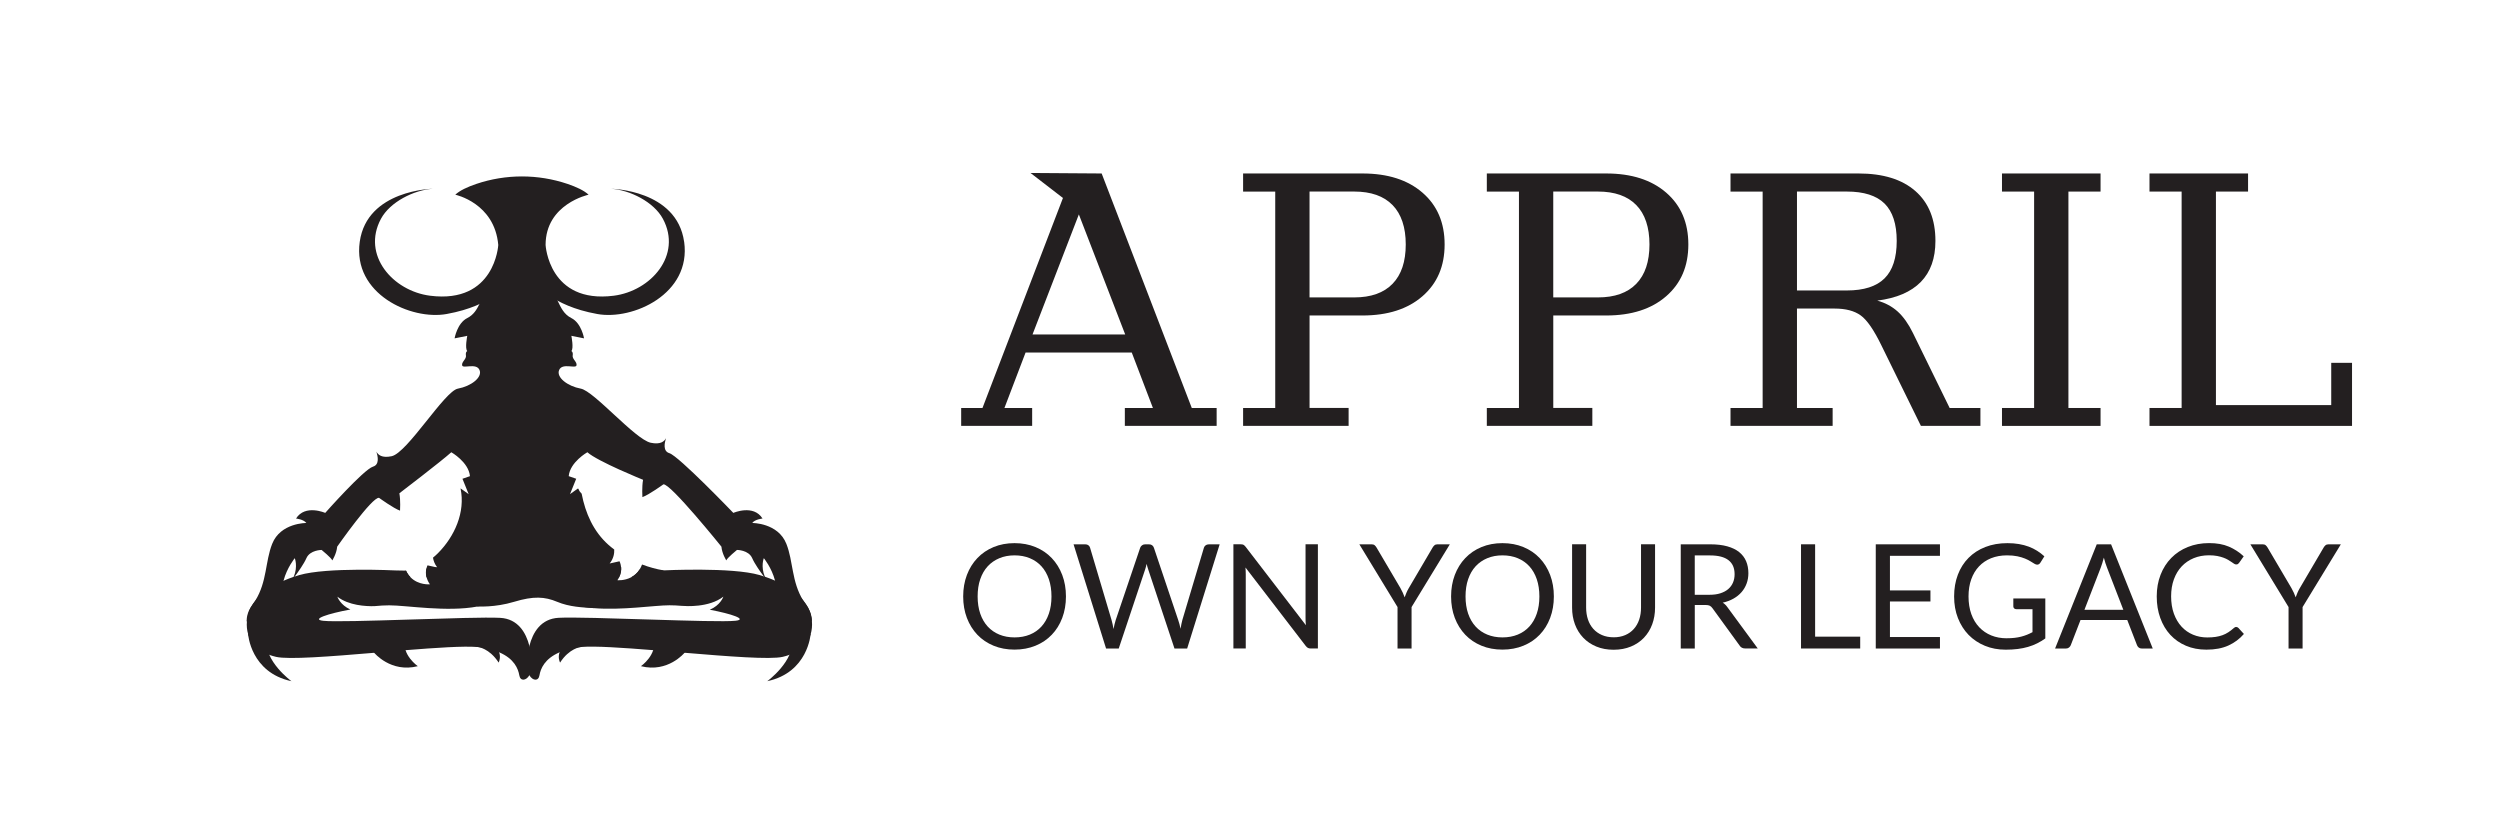 <svg viewBox="0 0 1083 360" version="1.1" xmlns="http://www.w3.org/2000/svg" id="Layer_1">
  
  <defs>
    <style>
      .st0 {
        fill: #231f20;
      }

      .st1 {
        isolation: isolate;
      }
    </style>
  </defs>
  <g>
    <path d="M287.42,247.08c.45,1.44.37,1.47.66,2.97h-14.64c1.32-.7,2.62-1.76,3.65-3.38.4-.62.75-1.33,1.05-2.13,3.13,1.18,6.28,2.04,9.24,2.53h.04Z" class="st0"></path>
    <path d="M175.9,247.24c.54,1.14,1.19,2.07,1.93,2.81h-12.85c.4-.44.83-.86,1.24-1.29,3.3-.26,6.55-.71,9.68-1.52Z" class="st0"></path>
    <path d="M351.76,269.22s-.02,0-.05-.04c-.91-.66-14.47-10.6-15.71-16.57-.08-.37-.15-.72-.25-1.07-1.46-5.62-4.86-9.75-4.86-9.75,0,0-1.42,3.54.44,8.04.17.42.37.85.61,1.29-.08-.1-.49-.63-1.08-1.43-1.45-1.94-3.94-5.44-5.01-7.9-1.56-3.56-6.59-3.56-6.59-3.56,0,0-4.34,3.54-4.62,4.54,0,0-1.84-2.84-2.12-5.96,0,0-22.17-27.55-25.14-26.99,0,0-6.25,4.54-9.09,5.54,0,0-.28-4.4.29-7.51,0,0-19.73-7.97-24.13-11.94,0,0-7.52,4.26-8.08,10.36l3.25,1.13-2.69,6.66,3.48-2.47s.08.12.23.33c.2.59.55,1.16,1.11,1.7.08.08.14.15.22.22,1.64,8.55,5.14,16.41,11.61,22.18.8.71,1.64,1.39,2.51,2.04.08,1.63-.25,3.87-1.98,6.04l4.26-.95s.55.99.68,2.53c.11,1.19-.03,2.73-.88,4.39h-83.42c-.39-1.53-.26-2.86-.03-3.78.21-.87.49-1.38.49-1.38l3.75.84.51.12c-.04-.05-.09-.11-.12-.16-1.09-1.42-1.58-2.85-1.77-4.13.74-.6,1.46-1.25,2.16-1.95,7.22-7.25,11.92-17.79,9.78-27.98.02-.03.03-.05.03-.05l3.48,2.47-2.69-6.66,3.25-1.13c-.56-6.1-8.08-10.36-8.08-10.36-4.4,3.97-22.5,17.78-22.5,17.78.57,3.12.29,7.52.29,7.52-2.85-1.01-9.09-5.55-9.09-5.55-2.96-.56-18.14,21.15-18.14,21.15-.28,3.13-2.12,5.96-2.12,5.96-.28-1.01-4.62-4.54-4.62-4.54,0,0-5.03,0-6.59,3.56-1.07,2.45-3.56,5.95-5.01,7.9-.59.8-1.01,1.33-1.08,1.43.24-.43.44-.87.61-1.29,1.87-4.51.44-8.04.44-8.04,0,0-3.4,4.13-4.86,9.75h0c-.09.37-.17.71-.25,1.07-1.24,5.96-14.72,15.85-15.7,16.56h0l-.06.05c0-2.24.66-4.4,1.85-6.26,0-.02,0-.03.03-.03.16-.26.33-.5.52-.75.5-.66.96-1.33,1.37-2h0c5.12-8.25,4.28-16.94,7.31-24.59,3.61-9.15,14.79-9.04,14.79-9.04-1.17-1.6-4.46-1.93-4.46-1.93,3.94-6.28,12.65-2.44,12.65-2.44,0,0,16.65-18.81,20.7-20.04,2.9-.87,2.09-4.47,1.47-6.51.65,1.32,2.31,2.92,6.62,1.99,6.82-1.5,22.92-28.21,28.67-29.27,5.76-1.06,10.75-4.9,9.37-8.09-1.38-3.19-7.14-.43-7.51-1.97-.37-1.53,1.92-2.71,1.64-4.31-.26-1.59.57-1.91.57-1.91-1.1-1.1,0-6.6,0-6.6l-5.49,1.1s1.1-6.59,5.49-8.79c2.74-1.37,4.09-3.67,5.26-6.05,1.42-2.86,2.6-5.84,5.67-7.44,3.49-1.81,7.8-2.58,11.63-2.09,3.82-.49,8.14.27,11.62,2.09,2.56,1.34,3.8,3.63,4.97,6.01,1.38,2.85,2.66,5.84,5.95,7.48,4.4,2.2,5.49,8.79,5.49,8.79l-5.49-1.1s1.1,5.5,0,6.6c0,0,.83.32.57,1.91-.27,1.6,2.01,2.78,1.65,4.31-.37,1.54-6.12-1.22-7.51,1.97-1.37,3.19,3.62,7.03,9.37,8.09s23.48,21.94,30.29,23.44c4.31.93,5.97-.67,6.62-1.99-.62,2.04-1.43,5.64,1.47,6.51,4.05,1.22,27.7,25.87,27.7,25.87,0,0,8.71-3.84,12.65,2.44,0,0-3.3.32-4.46,1.93,0,0,11.18-.11,14.79,9.04,3.02,7.62,2.2,16.3,7.27,24.52h0c.42.7.89,1.39,1.41,2.07.19.26.37.52.54.78.08.11.14.24.2.35,1.06,1.78,1.65,3.82,1.65,5.91h.03Z" class="st0"></path>
    <path d="M296.36,104.74c-3.17-22.58-31.69-22.97-31.69-22.97,8.15.51,18.56,5.69,22.5,13.02,8.45,15.73-5.18,31.27-21.31,33.32-28.12,3.56-29.51-21.98-29.51-21.98,0-17.82,18.62-21.78,18.62-21.78-1.95-1.84-5.33-3.39-9.1-4.67-12.81-4.33-26.74-4.33-39.54,0-3.77,1.28-7.15,2.83-9.1,4.67,0,0,17.03,3.56,18.62,21.78,0,0-1.39,25.55-29.51,21.98-16.13-2.04-29.76-17.59-21.31-33.32,3.94-7.33,14.34-12.51,22.5-13.02,0,0-28.52.4-31.69,22.97-3.17,22.58,22.21,34.08,37.63,31.29,20.79-3.76,23.96-12.87,32.68-12.87s11.81,9.11,32.6,12.87c15.42,2.79,40.79-8.71,37.63-31.29h-.02Z" class="st0"></path>
  </g>
  <path d="M351.16,274.75v.02c-1.16,3.79-4.05,7.02-9.17,8.91-.9.32-1.87.62-2.9.86-5.36,1.27-23.7-.19-42.52-1.76-4.56-.39-9.16-.78-13.6-1.13-13.29-1.06-25.23-1.87-31.06-1.38l-.34.02s-.05,0-.13.03c-.3.03-.57.06-.82.09-3.36.48-6.06,1.24-8.21,2.17h0c-6.49,2.79-8.23,7.09-8.71,9.97-.44,2.67-2.92,2.39-4.36,0-.63-1.03-1.06-2.44-1.06-4.16,0-2.08.2-5.32,1.06-8.61,1.48-5.77,4.93-11.74,12.66-12.15,12.14-.64,68.03,2.23,76.65,1.28,5.33-.6-1.81-3.02-11.17-4.77,4.57-1.95,5.82-5.46,5.89-5.68-6.24,4.88-16.56,4.11-17.76,4.01h-.13c-1.93-.17-3.77-.26-5.46-.26-6.54,0-20.62,2.27-32.89,1.23-.09,0-.19,0-.28-.02-10.33-.94-19.35-4.26-21.39-13.35-.41-1.8-.55-3.8-.37-6.07l5-1.92,5.61.7h.03l23.37,2.9h0c.11,1.19-.03,2.73-.88,4.39-.2.42-.46.84-.77,1.28,0,0,3.03.3,6.01-1.28,1.32-.7,2.62-1.76,3.65-3.38l4.18.51,6.11-.11h.05s29.61-1.48,41.59,2.02c.63.19,1.25.38,1.86.59.16.05.32.09.47.14h.03c1.53.53,2.99,1.09,4.39,1.7,5.18,2.3,9.4,5.22,12.2,8.57h0c.75.93,1.41,1.87,1.94,2.85.08.11.14.24.2.35.58,1.14,1.01,2.31,1.25,3.51.16.78.29,1.58.35,2.35h0c.15,1.94-.02,3.82-.55,5.58h-.02Z" class="st0"></path>
  <path d="M230.38,288.38c0,1.72-.43,3.13-1.06,4.16-1.44,2.39-3.92,2.67-4.36,0-.49-2.88-2.21-7.18-8.71-9.96-2.17-.94-4.86-1.7-8.22-2.18-.25-.03-.52-.07-.81-.09h-.04c-.06-.02-.1-.02-.1-.02h-.34c-5.81-.49-17.75.31-31.05,1.37-4.44.35-9.03.74-13.59,1.13h0c-18.82,1.58-37.17,3.03-42.52,1.76-1.04-.24-2-.54-2.9-.86h0c-5.12-1.9-8-5.11-9.17-8.89v-.02c-.54-1.77-.71-3.65-.55-5.59h0c.06-.78.18-1.58.34-2.36.26-1.2.67-2.37,1.26-3.51v-.02l.18-.33s0-.03.03-.03c.51-.95,1.14-1.87,1.89-2.75h0s.03-.04.04-.06c2.77-3.35,6.99-6.28,12.2-8.57h0c1.39-.61,2.85-1.18,4.39-1.7,1.03-.35,1.03-.35.02,0,.14-.04.31-.09.47-.14.6-.2,1.24-.4,1.87-.59,11.98-3.5,41.59-2.02,41.59-2.02l4.65.09s.02.05.03.08c.54,1.14,1.19,2.07,1.93,2.81,3.46,3.52,8.38,3.03,8.38,3.03-.75-1.06-1.19-2.09-1.43-3.03-.39-1.53-.26-2.86-.03-3.78h0l4.23-.54.51.12c-.04-.05-.09-.11-.12-.16h0l12.9-1.6,16.27-2.02,5,1.92c.17,2.27.03,4.28-.37,6.07-1.7,7.56-8.21,11.13-16.3,12.65h-.05c-13.25,2.48-30.69-.52-38.21-.52-1.98,0-4.18.13-6.5.36h-.04c-3.51.09-11.01-.25-15.95-4.11.07.21,1.28,3.59,5.63,5.56-9.63,1.77-17.21,4.28-11.76,4.89,8.62.95,64.51-1.92,76.65-1.28,7.72.41,11.18,6.38,12.67,12.15.85,3.3,1.06,6.53,1.06,8.61v-.03Z" class="st0"></path>
  <path d="M206.84,262.71s7.47.54,15.88-2.01c8.41-2.55,13.31-2.24,18.63,0s11.2,2.47,15.76,2.71c4.56.25-4.48-16.87-4.48-16.87l-26.83-14.58-22.14,7.13-1.81,6.6,4.98,17.02h0Z" class="st0"></path>
  <path d="M295.59,262.46h-.13,0s.03,0,.11,0h.01Z" class="st0"></path>
  <path d="M351.16,274.71s-1.12,16.64-18.79,20.38c0,0,11.92-8.62,10.86-18.42s7.94-1.96,7.94-1.96h0Z" class="st0"></path>
  <path d="M296.55,282.77s-7.19,8.8-18.9,5.82c0,0,7.03-4.9,5.54-11.5s15.33,1.92,15.33,1.92l-1.96,3.76h0Z" class="st0"></path>
  <path d="M251.56,280.29s-4.94.51-8.93,6.74c0,0-2.71-4.87,3.83-9.18,6.55-4.31,6.79-2.71,6.79-2.71l-1.34,5.13-.34.03h-.01Z" class="st0"></path>
  <path d="M107.48,274.71s1.12,16.64,18.79,20.38c0,0-11.92-8.62-10.86-18.42,1.06-9.79-7.94-1.96-7.94-1.96h0Z" class="st0"></path>
  <path d="M162.09,282.77s7.19,8.8,18.9,5.82c0,0-7.03-4.9-5.54-11.5s-15.33,1.92-15.33,1.92l1.96,3.76h.01Z" class="st0"></path>
  <path d="M207.08,280.29s4.94.51,8.93,6.74c0,0,2.71-4.87-3.83-9.18-6.55-4.31-6.79-2.71-6.79-2.71l1.34,5.13.34.03h0Z" class="st0"></path>
  <g class="st1" id="svg_6">
    <path d="M416.38,184.5v-7.76h9.23l34.86-90.97-14.06-10.84,30.83.22,39.04,101.59h10.77v7.76h-39.77v-7.76h12.16l-9.16-24.02h-46l-9.16,24.02h12.01v7.76h-30.76ZM447.29,144.88h40.14l-20.07-52-20.07,52Z" class="st0"></path>
    <path d="M538.51,184.5v-7.76h13.92v-93.75h-13.92v-7.84h51.71c10.94,0,19.6,2.77,26,8.31,6.4,5.54,9.59,13.03,9.59,22.45s-3.2,16.85-9.59,22.41c-6.4,5.57-15.06,8.35-26,8.35h-22.92v40.06h16.92v7.76h-45.7ZM567.29,128.84h19.34c7.27,0,12.82-1.96,16.63-5.9,3.81-3.93,5.71-9.61,5.71-17.03s-1.9-13.16-5.71-17.07c-3.81-3.91-9.35-5.86-16.63-5.86h-19.34v45.85Z" class="st0"></path>
    <path d="M644.09,184.5v-7.76h13.92v-93.75h-13.92v-7.84h51.71c10.94,0,19.6,2.77,26,8.31,6.4,5.54,9.59,13.03,9.59,22.45s-3.2,16.85-9.59,22.41c-6.4,5.57-15.06,8.35-26,8.35h-22.92v40.06h16.92v7.76h-45.7ZM672.87,128.84h19.34c7.27,0,12.82-1.96,16.63-5.9,3.81-3.93,5.71-9.61,5.71-17.03s-1.9-13.16-5.71-17.07c-3.81-3.91-9.35-5.86-16.63-5.86h-19.34v45.85Z" class="st0"></path>
    <path d="M813.24,130.23c3.42.93,6.36,2.5,8.83,4.72,2.46,2.22,4.67,5.34,6.63,9.34l15.89,32.45h13.33v7.76h-25.78l-17.07-34.79c-3.27-6.74-6.27-11.1-9.01-13.07-2.74-1.98-6.49-2.97-11.28-2.97h-16.33v43.07h15.45v7.76h-44.24v-7.76h13.92v-93.75h-13.92v-7.84h55.44c10.64,0,18.86,2.54,24.65,7.62,5.79,5.08,8.68,12.28,8.68,21.61,0,7.52-2.11,13.44-6.33,17.76-4.22,4.32-10.51,7.02-18.86,8.09ZM778.45,125.83h21.61c7.37,0,12.82-1.75,16.33-5.24,3.52-3.49,5.27-8.9,5.27-16.22s-1.76-12.72-5.27-16.19c-3.52-3.47-8.96-5.2-16.33-5.2h-21.61v42.85Z" class="st0"></path>
    <path d="M896.04,176.74h13.92v7.76h-42.7v-7.76h13.92v-93.75h-13.92v-7.84h42.7v7.84h-13.92v93.75Z" class="st0"></path>
    <path d="M931.16,184.5v-7.76h13.92v-93.75h-13.92v-7.84h42.7v7.84h-13.92v92.5h49.95v-18.31h9.01v27.32h-87.74Z" class="st0"></path>
  </g>
  <g class="st1" data-name="svg_6" id="svg_61">
    <path d="M461.77,258.38c0,3.38-.54,6.48-1.61,9.31-1.07,2.83-2.58,5.26-4.54,7.29-1.95,2.04-4.3,3.62-7.04,4.74-2.74,1.12-5.77,1.69-9.09,1.69s-6.34-.56-9.07-1.69c-2.73-1.12-5.07-2.7-7.02-4.74s-3.46-4.47-4.54-7.29c-1.07-2.82-1.61-5.93-1.61-9.31s.54-6.48,1.61-9.31c1.07-2.82,2.58-5.26,4.54-7.31,1.95-2.05,4.29-3.64,7.02-4.77,2.73-1.13,5.75-1.7,9.07-1.7s6.35.57,9.09,1.7c2.74,1.13,5.09,2.72,7.04,4.77,1.95,2.05,3.46,4.48,4.54,7.31,1.07,2.83,1.61,5.93,1.61,9.31ZM455.5,258.38c0-2.77-.38-5.26-1.13-7.47-.76-2.21-1.83-4.07-3.21-5.59s-3.07-2.69-5.04-3.51c-1.97-.82-4.18-1.23-6.61-1.23s-4.61.41-6.58,1.23c-1.97.82-3.66,1.99-5.06,3.51s-2.47,3.39-3.23,5.59-1.13,4.69-1.13,7.47.38,5.25,1.13,7.45c.76,2.2,1.83,4.05,3.23,5.58s3.08,2.69,5.06,3.5c1.97.81,4.17,1.21,6.58,1.21s4.64-.4,6.61-1.21c1.97-.81,3.65-1.97,5.04-3.5s2.46-3.38,3.21-5.58c.76-2.19,1.13-4.68,1.13-7.45Z" class="st0"></path>
    <path d="M465.07,235.8h5.07c.55,0,1,.14,1.35.41.36.27.6.62.72,1.04l9.32,31.37c.17.57.32,1.18.46,1.83s.27,1.33.39,2.05c.15-.71.29-1.4.44-2.06.15-.66.31-1.27.5-1.81l10.62-31.37c.13-.36.37-.69.74-.99.37-.3.81-.46,1.34-.46h1.76c.55,0,.99.14,1.34.41.35.27.59.62.74,1.04l10.55,31.37c.38,1.09.71,2.34,1.01,3.75.13-.69.24-1.35.35-1.98s.24-1.22.41-1.76l9.36-31.37c.1-.38.34-.71.71-1.01.37-.29.81-.44,1.34-.44h4.76l-14.08,45.14h-5.48l-11.43-34.43c-.23-.65-.44-1.41-.63-2.27-.11.42-.21.82-.3,1.21-.09.39-.19.74-.3,1.05l-11.5,34.43h-5.48l-14.08-45.14Z" class="st0"></path>
    <path d="M538.67,236c.26.14.56.42.9.83l26.15,34.02c-.06-.55-.11-1.08-.13-1.59-.02-.51-.03-1.01-.03-1.5v-31.97h5.35v45.14h-3.09c-.48,0-.89-.08-1.21-.25-.33-.17-.65-.45-.96-.85l-26.11-33.99c.04.53.07,1.04.09,1.54.02.5.03.97.03,1.39v32.16h-5.35v-45.14h3.15c.55,0,.95.07,1.21.21Z" class="st0"></path>
    <path d="M611.49,262.98v17.96h-6.08v-17.96l-16.54-27.18h5.35c.55,0,.98.14,1.29.41.31.27.59.61.82,1.01l10.33,17.54c.42.74.77,1.43,1.06,2.08.28.65.54,1.29.77,1.92.23-.65.48-1.3.76-1.95.27-.65.62-1.33,1.04-2.05l10.3-17.54c.19-.34.45-.66.77-.96s.75-.46,1.28-.46h5.42l-16.57,27.18Z" class="st0"></path>
    <path d="M673.13,258.38c0,3.38-.54,6.48-1.61,9.31-1.07,2.83-2.58,5.26-4.54,7.29-1.95,2.04-4.3,3.62-7.04,4.74-2.74,1.12-5.77,1.69-9.09,1.69s-6.34-.56-9.07-1.69c-2.73-1.12-5.07-2.7-7.02-4.74s-3.46-4.47-4.54-7.29c-1.07-2.82-1.61-5.93-1.61-9.31s.54-6.48,1.61-9.31c1.07-2.82,2.58-5.26,4.54-7.31,1.95-2.05,4.29-3.64,7.02-4.77,2.73-1.13,5.75-1.7,9.07-1.7s6.35.57,9.09,1.7c2.74,1.13,5.09,2.72,7.04,4.77,1.95,2.05,3.46,4.48,4.54,7.31,1.07,2.83,1.61,5.93,1.61,9.31ZM666.86,258.38c0-2.77-.38-5.26-1.13-7.47-.76-2.21-1.83-4.07-3.21-5.59s-3.07-2.69-5.04-3.51c-1.97-.82-4.18-1.23-6.61-1.23s-4.61.41-6.58,1.23c-1.97.82-3.66,1.99-5.06,3.51s-2.47,3.39-3.23,5.59-1.13,4.69-1.13,7.47.38,5.25,1.13,7.45c.76,2.2,1.83,4.05,3.23,5.58s3.08,2.69,5.06,3.5c1.97.81,4.17,1.21,6.58,1.21s4.64-.4,6.61-1.21c1.97-.81,3.65-1.97,5.04-3.5s2.46-3.38,3.21-5.58c.76-2.19,1.13-4.68,1.13-7.45Z" class="st0"></path>
    <path d="M699.02,276.08c1.87,0,3.54-.32,5.01-.95,1.47-.63,2.71-1.51,3.73-2.65,1.02-1.13,1.8-2.49,2.33-4.06.54-1.57.8-3.31.8-5.2v-27.44h6.08v27.44c0,2.6-.42,5.02-1.24,7.25-.83,2.23-2.02,4.15-3.56,5.78-1.54,1.63-3.43,2.9-5.65,3.83-2.23.92-4.73,1.39-7.5,1.39s-5.27-.46-7.5-1.39-4.12-2.2-5.67-3.83c-1.55-1.63-2.75-3.55-3.58-5.78-.83-2.23-1.24-4.64-1.24-7.25v-27.44h6.08v27.41c0,1.89.27,3.62.8,5.2.54,1.58,1.31,2.93,2.33,4.06,1.02,1.13,2.27,2.02,3.75,2.66s3.15.96,5.02.96Z" class="st0"></path>
    <path d="M734.18,262.1v18.84h-6.08v-45.14h12.76c2.86,0,5.32.29,7.4.87,2.08.58,3.8,1.41,5.15,2.5s2.36,2.41,3.01,3.95c.65,1.54.98,3.27.98,5.18,0,1.6-.25,3.09-.76,4.47s-1.23,2.63-2.19,3.73c-.96,1.1-2.12,2.04-3.5,2.82-1.38.78-2.94,1.37-4.68,1.76.76.44,1.43,1.08,2.02,1.92l13.17,17.92h-5.42c-1.11,0-1.93-.43-2.46-1.29l-11.72-16.13c-.36-.5-.75-.87-1.17-1.09-.42-.22-1.05-.33-1.89-.33h-4.63ZM734.18,257.66h6.39c1.79,0,3.36-.21,4.71-.65s2.49-1.04,3.4-1.83c.91-.79,1.6-1.73,2.06-2.82s.69-2.3.69-3.62c0-2.69-.89-4.71-2.66-6.08s-4.42-2.05-7.92-2.05h-6.68v17.04Z" class="st0"></path>
    <path d="M786.31,275.8h19.53v5.13h-25.64v-45.14h6.11v40Z" class="st0"></path>
    <path d="M840.39,235.8v4.98h-21.67v14.99h17.55v4.79h-17.55v15.4h21.67v4.98h-27.81v-45.14h27.81Z" class="st0"></path>
    <path d="M869.31,276.49c1.22,0,2.34-.06,3.35-.17,1.02-.11,1.98-.29,2.88-.52.9-.23,1.75-.51,2.55-.83.8-.33,1.6-.7,2.39-1.12v-9.95h-6.99c-.4,0-.72-.12-.96-.35s-.36-.51-.36-.85v-3.46h13.86v17.32c-1.13.82-2.32,1.53-3.54,2.14s-2.54,1.12-3.94,1.53c-1.4.41-2.89.71-4.49.91-1.6.2-3.33.3-5.2.3-3.28,0-6.28-.56-9.01-1.69-2.73-1.12-5.08-2.7-7.06-4.72-1.97-2.03-3.51-4.46-4.62-7.29s-1.65-5.95-1.65-9.36.54-6.58,1.62-9.42c1.08-2.83,2.62-5.27,4.63-7.29,2-2.03,4.43-3.6,7.28-4.71,2.84-1.11,6.03-1.67,9.56-1.67,1.79,0,3.44.13,4.98.39,1.53.26,2.96.64,4.27,1.13,1.31.49,2.52,1.09,3.64,1.8,1.11.7,2.15,1.5,3.12,2.38l-1.73,2.77c-.36.57-.82.85-1.39.85-.34,0-.7-.12-1.1-.35-.53-.29-1.11-.65-1.76-1.07-.65-.42-1.44-.82-2.38-1.21-.94-.39-2.04-.72-3.31-.99-1.27-.27-2.78-.41-4.52-.41-2.54,0-4.84.42-6.9,1.24-2.06.83-3.81,2.02-5.26,3.56-1.45,1.54-2.56,3.41-3.34,5.61-.78,2.19-1.17,4.66-1.17,7.39s.4,5.4,1.21,7.64,1.95,4.13,3.42,5.69c1.47,1.55,3.21,2.74,5.23,3.56,2.02.82,4.24,1.23,6.68,1.23Z" class="st0"></path>
    <path d="M932.56,280.94h-4.73c-.55,0-.99-.14-1.32-.41-.34-.27-.59-.62-.76-1.04l-4.22-10.9h-20.25l-4.22,10.9c-.15.38-.4.71-.76,1.01-.36.29-.8.44-1.32.44h-4.72l18.05-45.14h6.21l18.05,45.14ZM902.98,264.18h16.85l-7.09-18.36c-.46-1.13-.91-2.55-1.35-4.25-.23.86-.46,1.65-.68,2.38s-.44,1.36-.65,1.91l-7.09,18.33Z" class="st0"></path>
    <path d="M968.76,271.61c.34,0,.64.14.91.41l2.39,2.61c-1.85,2.14-4.09,3.81-6.72,5.01-2.64,1.2-5.81,1.79-9.53,1.79-3.25,0-6.21-.56-8.85-1.69-2.65-1.12-4.9-2.7-6.77-4.72s-3.32-4.46-4.35-7.29c-1.03-2.83-1.54-5.95-1.54-9.36s.55-6.52,1.65-9.36,2.65-5.27,4.65-7.31c2-2.04,4.38-3.62,7.17-4.74,2.78-1.12,5.85-1.69,9.21-1.69s6.18.51,8.58,1.54c2.4,1.03,4.54,2.42,6.41,4.19l-1.98,2.8c-.15.21-.31.38-.5.52-.19.14-.46.2-.82.2-.27,0-.56-.1-.87-.3-.3-.2-.67-.45-1.09-.74-.42-.29-.91-.61-1.48-.95-.57-.34-1.24-.65-2.02-.94s-1.68-.54-2.71-.74c-1.03-.2-2.22-.3-3.56-.3-2.42,0-4.62.42-6.63,1.24-2,.83-3.73,2.01-5.18,3.54-1.45,1.53-2.58,3.4-3.39,5.61-.81,2.2-1.21,4.67-1.21,7.4s.4,5.32,1.21,7.53c.81,2.21,1.91,4.07,3.31,5.59,1.4,1.52,3.05,2.68,4.96,3.48s3.97,1.2,6.17,1.2c1.34,0,2.55-.08,3.62-.24,1.07-.16,2.06-.4,2.98-.74.91-.33,1.76-.76,2.55-1.28.79-.51,1.58-1.13,2.38-1.84.36-.31.7-.47,1.04-.47Z" class="st0"></path>
    <path d="M997.48,262.98v17.96h-6.08v-17.96l-16.54-27.18h5.35c.55,0,.98.14,1.29.41.31.27.59.61.82,1.01l10.33,17.54c.42.74.77,1.43,1.06,2.08.28.65.54,1.29.77,1.92.23-.65.48-1.3.76-1.95.27-.65.62-1.33,1.04-2.05l10.3-17.54c.19-.34.45-.66.77-.96.33-.3.75-.46,1.28-.46h5.42l-16.57,27.18Z" class="st0"></path>
  </g>
  <line y2="75" x2="148" y1="76.43" x1="1000" class="st0"></line>
</svg>